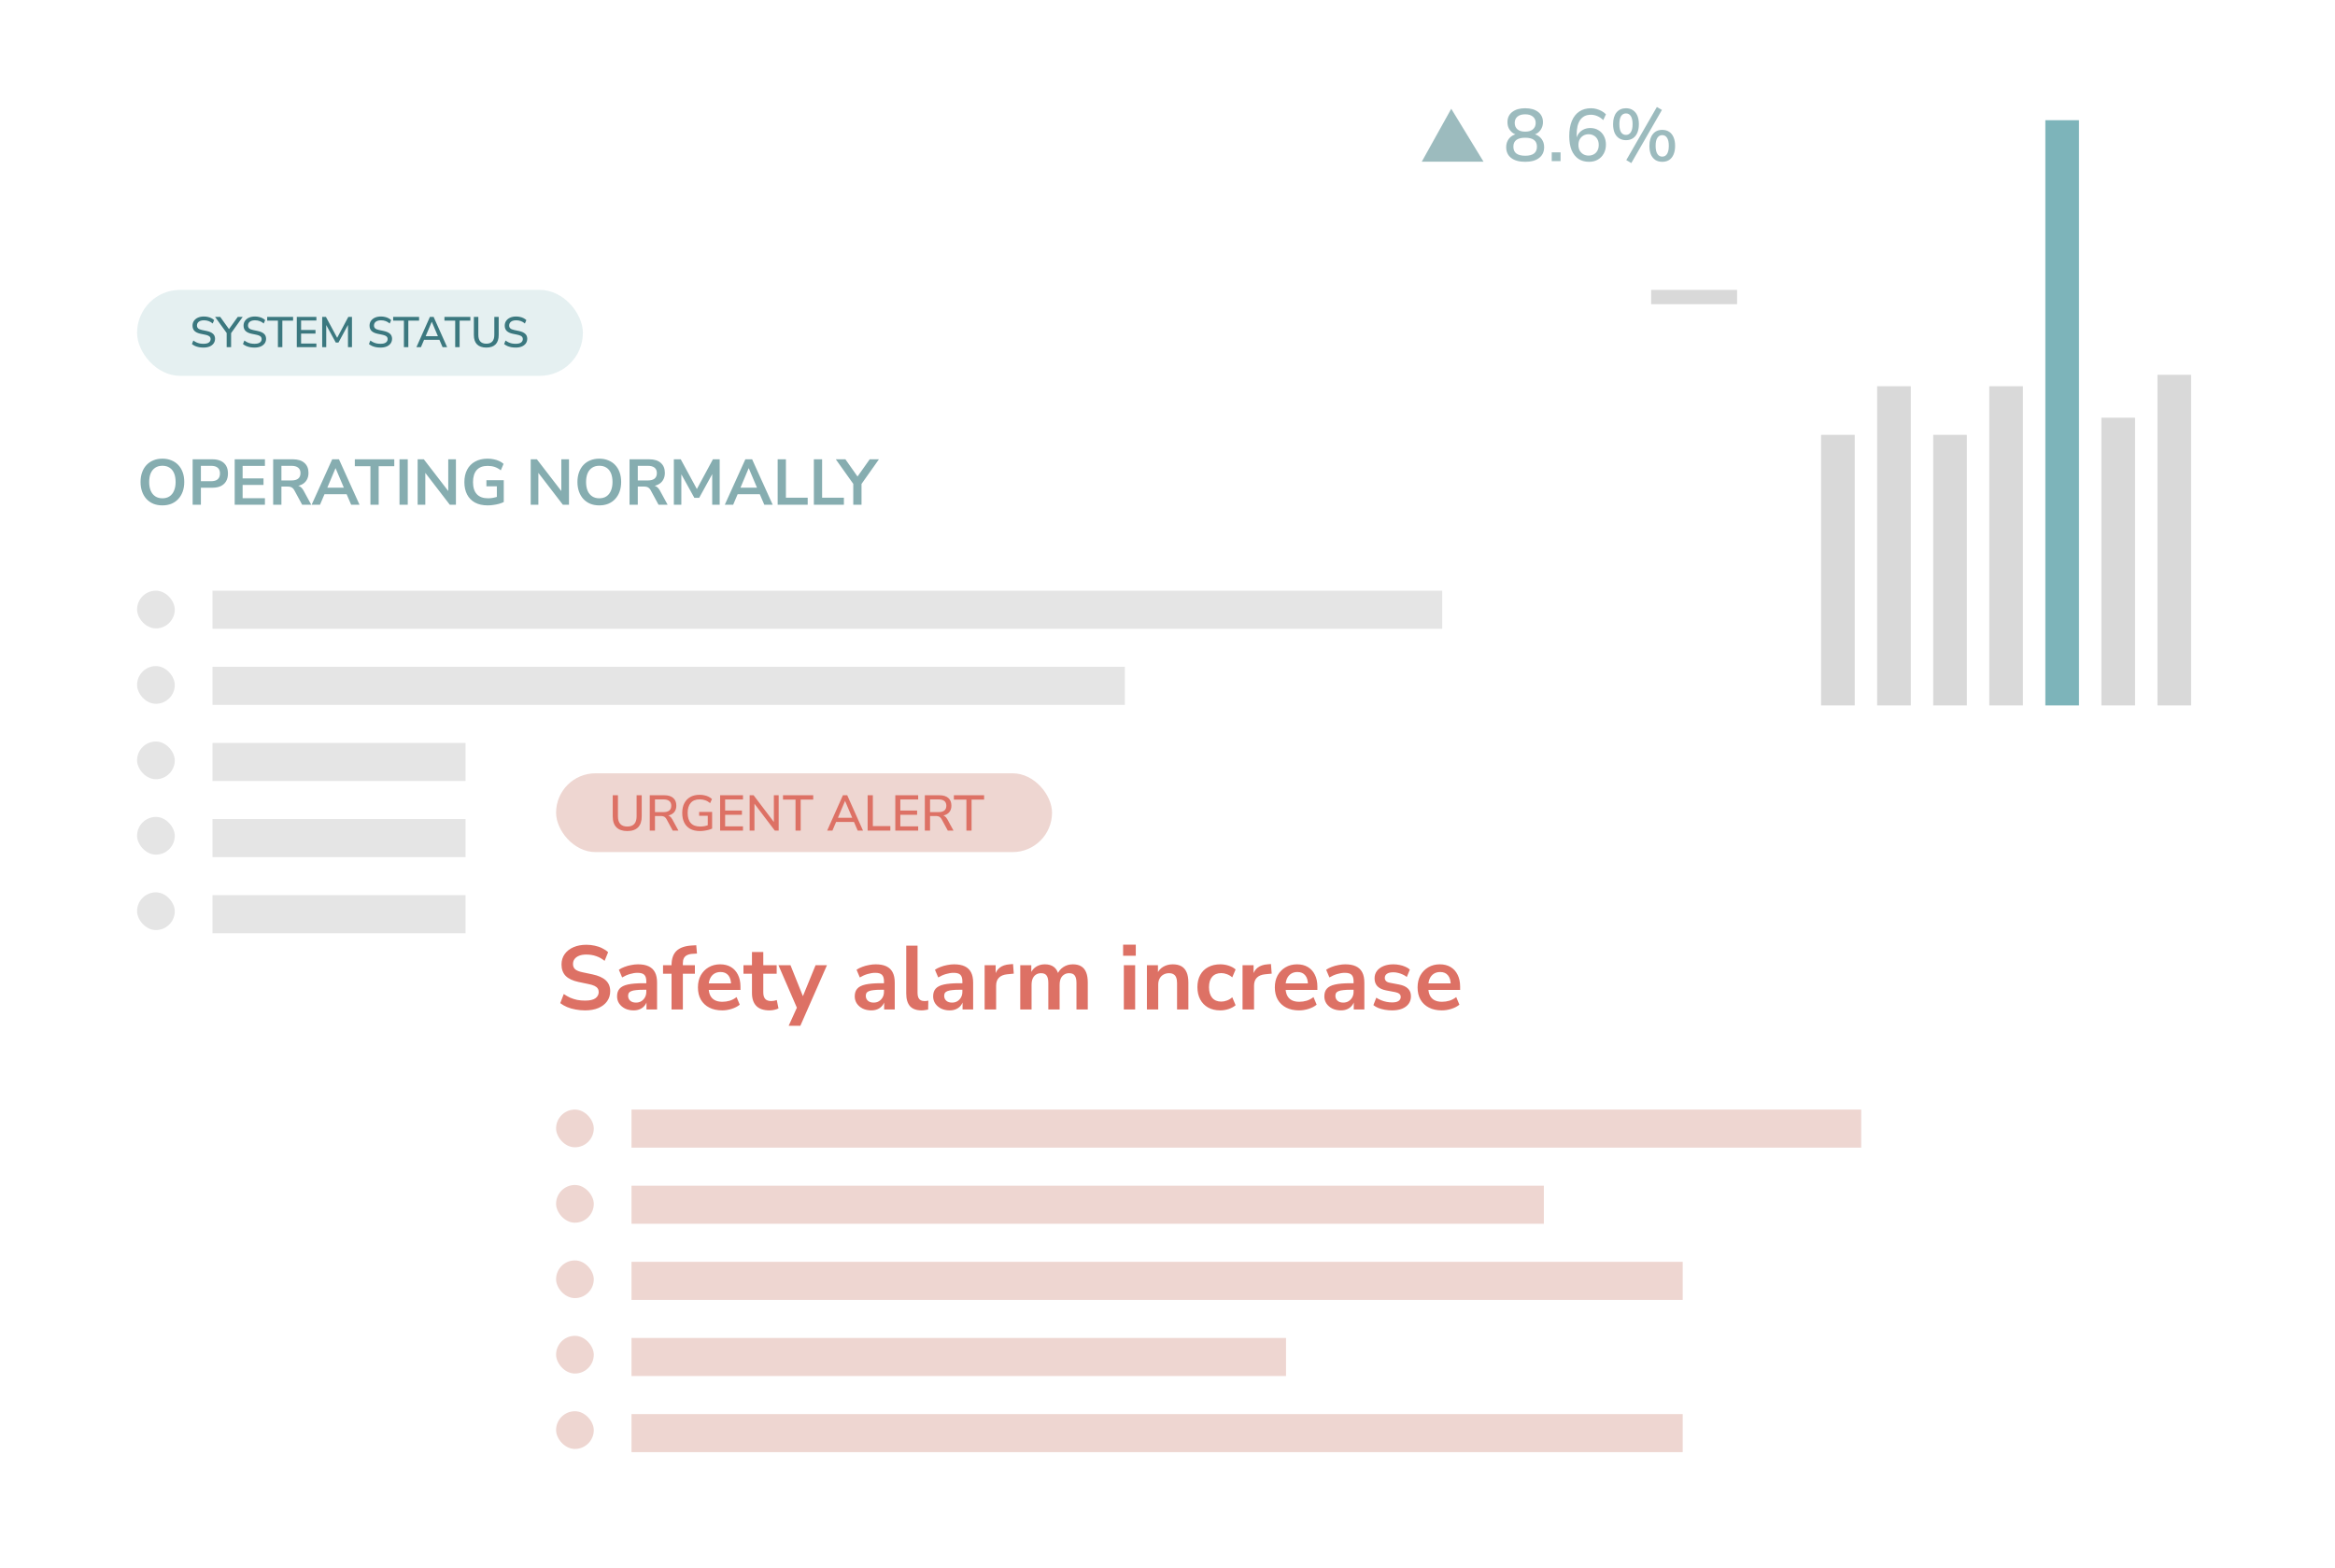 <svg width="652" height="438" viewBox="0 0 652 438" fill="none" xmlns="http://www.w3.org/2000/svg">
<g filter="url(#filter0_d_1908_7727)">
<g filter="url(#filter1_d_1908_7727)">
<rect x="377" y="12" width="263" height="237.252" fill="white"/>
</g>
<rect x="396.57" y="151.795" width="9.393" height="83.877" fill="#D9D9D9"/>
<rect x="412.223" y="95.877" width="9.393" height="139.795" fill="#D9D9D9"/>
<rect x="427.879" y="124.635" width="9.393" height="111.037" fill="#D9D9D9"/>
<rect x="443.531" y="107.859" width="9.393" height="127.812" fill="#D9D9D9"/>
<rect x="459.188" y="158.984" width="9.393" height="76.687" fill="#D9D9D9"/>
<rect x="474.844" y="134.221" width="9.393" height="101.451" fill="#D9D9D9"/>
<rect x="492.844" y="131.026" width="9.393" height="104.646" fill="#D9D9D9"/>
<rect x="508.5" y="121.44" width="9.393" height="114.232" fill="#D9D9D9"/>
<rect x="524.156" y="107.859" width="9.393" height="127.812" fill="#D9D9D9"/>
<rect x="539.809" y="121.44" width="9.393" height="114.232" fill="#D9D9D9"/>
<rect x="555.465" y="107.859" width="9.393" height="127.812" fill="#D9D9D9"/>
<rect x="571.117" y="33.568" width="9.393" height="202.103" fill="#7DB4BA"/>
<rect x="586.773" y="116.646" width="9.393" height="119.025" fill="#D9D9D9"/>
<rect x="602.43" y="104.664" width="9.393" height="131.008" fill="#D9D9D9"/>
</g>
<g filter="url(#filter2_d_1908_7727)">
<rect width="491" height="243" transform="translate(13 62)" fill="white"/>
<rect x="38.273" y="80.955" width="124.485" height="24" rx="12" fill="#7DB4BA" fill-opacity="0.2"/>
<path d="M56.82 97.063C56.38 97.063 55.96 97.027 55.56 96.955C55.168 96.875 54.804 96.763 54.468 96.619C54.14 96.467 53.848 96.287 53.592 96.079L53.988 95.095C54.26 95.295 54.54 95.463 54.828 95.599C55.116 95.735 55.424 95.839 55.752 95.911C56.08 95.975 56.436 96.007 56.82 96.007C57.5 96.007 58 95.887 58.32 95.647C58.648 95.399 58.812 95.079 58.812 94.687C58.812 94.471 58.76 94.287 58.656 94.135C58.56 93.983 58.4 93.855 58.176 93.751C57.952 93.639 57.66 93.547 57.3 93.475L56.016 93.211C55.256 93.051 54.688 92.787 54.312 92.419C53.944 92.051 53.76 91.555 53.76 90.931C53.76 90.419 53.896 89.971 54.168 89.587C54.44 89.203 54.812 88.907 55.284 88.699C55.764 88.491 56.316 88.387 56.94 88.387C57.324 88.387 57.688 88.427 58.032 88.507C58.384 88.579 58.708 88.691 59.004 88.843C59.308 88.995 59.572 89.179 59.796 89.395L59.388 90.343C59.044 90.039 58.672 89.815 58.272 89.671C57.872 89.519 57.424 89.443 56.928 89.443C56.536 89.443 56.192 89.503 55.896 89.623C55.608 89.743 55.384 89.911 55.224 90.127C55.072 90.343 54.996 90.599 54.996 90.895C54.996 91.231 55.104 91.499 55.32 91.699C55.536 91.899 55.896 92.051 56.4 92.155L57.672 92.419C58.472 92.587 59.068 92.847 59.46 93.199C59.852 93.551 60.048 94.019 60.048 94.603C60.048 95.091 59.916 95.523 59.652 95.899C59.388 96.267 59.016 96.555 58.536 96.763C58.056 96.963 57.484 97.063 56.82 97.063ZM63.293 96.955V92.587L63.569 93.379L60.053 88.495H61.493L64.085 92.107H63.797L66.389 88.495H67.769L64.277 93.379L64.529 92.587V96.955H63.293ZM71.07 97.063C70.63 97.063 70.21 97.027 69.81 96.955C69.418 96.875 69.054 96.763 68.718 96.619C68.39 96.467 68.098 96.287 67.842 96.079L68.238 95.095C68.51 95.295 68.79 95.463 69.078 95.599C69.366 95.735 69.674 95.839 70.002 95.911C70.33 95.975 70.686 96.007 71.07 96.007C71.75 96.007 72.25 95.887 72.57 95.647C72.898 95.399 73.062 95.079 73.062 94.687C73.062 94.471 73.01 94.287 72.906 94.135C72.81 93.983 72.65 93.855 72.426 93.751C72.202 93.639 71.91 93.547 71.55 93.475L70.266 93.211C69.506 93.051 68.938 92.787 68.562 92.419C68.194 92.051 68.01 91.555 68.01 90.931C68.01 90.419 68.146 89.971 68.418 89.587C68.69 89.203 69.062 88.907 69.534 88.699C70.014 88.491 70.566 88.387 71.19 88.387C71.574 88.387 71.938 88.427 72.282 88.507C72.634 88.579 72.958 88.691 73.254 88.843C73.558 88.995 73.822 89.179 74.046 89.395L73.638 90.343C73.294 90.039 72.922 89.815 72.522 89.671C72.122 89.519 71.674 89.443 71.178 89.443C70.786 89.443 70.442 89.503 70.146 89.623C69.858 89.743 69.634 89.911 69.474 90.127C69.322 90.343 69.246 90.599 69.246 90.895C69.246 91.231 69.354 91.499 69.57 91.699C69.786 91.899 70.146 92.051 70.65 92.155L71.922 92.419C72.722 92.587 73.318 92.847 73.71 93.199C74.102 93.551 74.298 94.019 74.298 94.603C74.298 95.091 74.166 95.523 73.902 95.899C73.638 96.267 73.266 96.555 72.786 96.763C72.306 96.963 71.734 97.063 71.07 97.063ZM77.603 96.955V89.539H74.603V88.495H81.839V89.539H78.839V96.955H77.603ZM82.875 96.955V88.495H88.347V89.503H84.075V92.155H88.095V93.163H84.075V95.947H88.347V96.955H82.875ZM89.965 96.955V88.495H91.009L94.333 94.687H93.961L97.261 88.495H98.281V96.955H97.165V90.259H97.429L94.513 95.659H93.757L90.805 90.247H91.093V96.955H89.965ZM106.249 97.063C105.809 97.063 105.389 97.027 104.989 96.955C104.597 96.875 104.233 96.763 103.897 96.619C103.569 96.467 103.277 96.287 103.021 96.079L103.417 95.095C103.689 95.295 103.969 95.463 104.257 95.599C104.545 95.735 104.853 95.839 105.181 95.911C105.509 95.975 105.865 96.007 106.249 96.007C106.929 96.007 107.429 95.887 107.749 95.647C108.077 95.399 108.241 95.079 108.241 94.687C108.241 94.471 108.189 94.287 108.085 94.135C107.989 93.983 107.829 93.855 107.605 93.751C107.381 93.639 107.089 93.547 106.729 93.475L105.445 93.211C104.685 93.051 104.117 92.787 103.741 92.419C103.373 92.051 103.189 91.555 103.189 90.931C103.189 90.419 103.325 89.971 103.597 89.587C103.869 89.203 104.241 88.907 104.713 88.699C105.193 88.491 105.745 88.387 106.369 88.387C106.753 88.387 107.117 88.427 107.461 88.507C107.813 88.579 108.137 88.691 108.433 88.843C108.737 88.995 109.001 89.179 109.225 89.395L108.817 90.343C108.473 90.039 108.101 89.815 107.701 89.671C107.301 89.519 106.853 89.443 106.357 89.443C105.965 89.443 105.621 89.503 105.325 89.623C105.037 89.743 104.813 89.911 104.653 90.127C104.501 90.343 104.425 90.599 104.425 90.895C104.425 91.231 104.533 91.499 104.749 91.699C104.965 91.899 105.325 92.051 105.829 92.155L107.101 92.419C107.901 92.587 108.497 92.847 108.889 93.199C109.281 93.551 109.477 94.019 109.477 94.603C109.477 95.091 109.345 95.523 109.081 95.899C108.817 96.267 108.445 96.555 107.965 96.763C107.485 96.963 106.913 97.063 106.249 97.063ZM112.782 96.955V89.539H109.782V88.495H117.018V89.539H114.018V96.955H112.782ZM116.277 96.955L120.045 88.495H121.077L124.857 96.955H123.585L122.553 94.555L123.117 94.891H118.005L118.557 94.555L117.537 96.955H116.277ZM120.549 89.875L118.737 94.171L118.437 93.883H122.673L122.397 94.171L120.573 89.875H120.549ZM127.103 96.955V89.539H124.103V88.495H131.339V89.539H128.339V96.955H127.103ZM135.795 97.063C134.667 97.063 133.803 96.767 133.203 96.175C132.611 95.583 132.315 94.707 132.315 93.547V88.495H133.563V93.523C133.563 94.347 133.751 94.963 134.127 95.371C134.511 95.779 135.067 95.983 135.795 95.983C136.531 95.983 137.087 95.779 137.463 95.371C137.839 94.963 138.027 94.347 138.027 93.523V88.495H139.251V93.547C139.251 94.707 138.959 95.583 138.375 96.175C137.791 96.767 136.931 97.063 135.795 97.063ZM143.995 97.063C143.555 97.063 143.135 97.027 142.735 96.955C142.343 96.875 141.979 96.763 141.643 96.619C141.315 96.467 141.023 96.287 140.767 96.079L141.163 95.095C141.435 95.295 141.715 95.463 142.003 95.599C142.291 95.735 142.599 95.839 142.927 95.911C143.255 95.975 143.611 96.007 143.995 96.007C144.675 96.007 145.175 95.887 145.495 95.647C145.823 95.399 145.987 95.079 145.987 94.687C145.987 94.471 145.935 94.287 145.831 94.135C145.735 93.983 145.575 93.855 145.351 93.751C145.127 93.639 144.835 93.547 144.475 93.475L143.191 93.211C142.431 93.051 141.863 92.787 141.487 92.419C141.119 92.051 140.935 91.555 140.935 90.931C140.935 90.419 141.071 89.971 141.343 89.587C141.615 89.203 141.987 88.907 142.459 88.699C142.939 88.491 143.491 88.387 144.115 88.387C144.499 88.387 144.863 88.427 145.207 88.507C145.559 88.579 145.883 88.691 146.179 88.843C146.483 88.995 146.747 89.179 146.971 89.395L146.563 90.343C146.219 90.039 145.847 89.815 145.447 89.671C145.047 89.519 144.599 89.443 144.103 89.443C143.711 89.443 143.367 89.503 143.071 89.623C142.783 89.743 142.559 89.911 142.399 90.127C142.247 90.343 142.171 90.599 142.171 90.895C142.171 91.231 142.279 91.499 142.495 91.699C142.711 91.899 143.071 92.051 143.575 92.155L144.847 92.419C145.647 92.587 146.243 92.847 146.635 93.199C147.027 93.551 147.223 94.019 147.223 94.603C147.223 95.091 147.091 95.523 146.827 95.899C146.563 96.267 146.191 96.555 145.711 96.763C145.231 96.963 144.659 97.063 143.995 97.063Z" fill="#3B787F"/>
<path d="M45.347 141.135C44.423 141.135 43.583 140.985 42.827 140.685C42.083 140.373 41.441 139.929 40.901 139.353C40.373 138.777 39.965 138.087 39.677 137.283C39.389 136.479 39.245 135.585 39.245 134.601C39.245 133.605 39.389 132.711 39.677 131.919C39.965 131.115 40.373 130.431 40.901 129.867C41.441 129.291 42.083 128.853 42.827 128.553C43.583 128.241 44.423 128.085 45.347 128.085C46.271 128.085 47.105 128.241 47.849 128.553C48.605 128.853 49.247 129.285 49.775 129.849C50.315 130.413 50.729 131.097 51.017 131.901C51.305 132.693 51.449 133.587 51.449 134.583C51.449 135.579 51.305 136.479 51.017 137.283C50.729 138.087 50.315 138.777 49.775 139.353C49.247 139.929 48.605 140.373 47.849 140.685C47.105 140.985 46.271 141.135 45.347 141.135ZM45.347 139.155C46.127 139.155 46.787 138.975 47.327 138.615C47.879 138.255 48.299 137.733 48.587 137.049C48.887 136.365 49.037 135.549 49.037 134.601C49.037 133.641 48.893 132.825 48.605 132.153C48.317 131.469 47.897 130.953 47.345 130.605C46.793 130.245 46.127 130.065 45.347 130.065C44.579 130.065 43.919 130.245 43.367 130.605C42.815 130.953 42.389 131.469 42.089 132.153C41.801 132.825 41.657 133.641 41.657 134.601C41.657 135.549 41.801 136.365 42.089 137.049C42.389 137.733 42.815 138.255 43.367 138.615C43.919 138.975 44.579 139.155 45.347 139.155ZM53.792 140.955V128.265H59.3C60.236 128.265 61.028 128.421 61.676 128.733C62.324 129.045 62.816 129.495 63.152 130.083C63.488 130.671 63.656 131.385 63.656 132.225C63.656 133.053 63.488 133.767 63.152 134.367C62.816 134.955 62.324 135.411 61.676 135.735C61.028 136.047 60.236 136.203 59.3 136.203H56.096V140.955H53.792ZM56.096 134.385H58.94C59.756 134.385 60.374 134.205 60.794 133.845C61.214 133.473 61.424 132.933 61.424 132.225C61.424 131.517 61.214 130.983 60.794 130.623C60.374 130.263 59.756 130.083 58.94 130.083H56.096V134.385ZM65.534 140.955V128.265H73.976V130.101H67.748V133.593H73.58V135.429H67.748V139.119H73.976V140.955H65.534ZM76.275 140.955V128.265H81.783C83.175 128.265 84.249 128.601 85.005 129.273C85.761 129.933 86.139 130.863 86.139 132.063C86.139 132.843 85.965 133.515 85.617 134.079C85.281 134.643 84.789 135.075 84.141 135.375C83.493 135.675 82.707 135.825 81.783 135.825L81.945 135.555H82.539C83.031 135.555 83.457 135.675 83.817 135.915C84.189 136.155 84.513 136.533 84.789 137.049L86.913 140.955H84.375L82.179 136.905C82.035 136.641 81.873 136.437 81.693 136.293C81.513 136.137 81.309 136.029 81.081 135.969C80.853 135.909 80.589 135.879 80.289 135.879H78.579V140.955H76.275ZM78.579 134.169H81.387C82.215 134.169 82.839 134.001 83.259 133.665C83.691 133.317 83.907 132.801 83.907 132.117C83.907 131.445 83.691 130.941 83.259 130.605C82.839 130.257 82.215 130.083 81.387 130.083H78.579V134.169ZM87.018 140.955L92.76 128.265H94.65L100.392 140.955H98.052L96.522 137.391L97.494 138.021H89.898L90.87 137.391L89.358 140.955H87.018ZM93.678 130.767L91.158 136.761L90.69 136.185H96.702L96.252 136.761L93.714 130.767H93.678ZM103.434 140.955V130.191H99.078V128.265H110.094V130.191H105.738V140.955H103.434ZM111.554 140.955V128.265H113.858V140.955H111.554ZM116.616 140.955V128.265H118.344L125.634 137.733H125.166V128.265H127.308V140.955H125.598L118.308 131.469H118.758V140.955H116.616ZM136.183 141.135C134.779 141.135 133.591 140.871 132.619 140.343C131.659 139.815 130.927 139.065 130.423 138.093C129.919 137.121 129.667 135.969 129.667 134.637C129.667 133.293 129.925 132.135 130.441 131.163C130.957 130.179 131.701 129.423 132.673 128.895C133.645 128.355 134.809 128.085 136.165 128.085C136.765 128.085 137.335 128.145 137.875 128.265C138.427 128.373 138.937 128.535 139.405 128.751C139.873 128.967 140.275 129.231 140.611 129.543L139.837 131.343C139.273 130.899 138.697 130.581 138.109 130.389C137.521 130.197 136.873 130.101 136.165 130.101C134.821 130.101 133.801 130.491 133.105 131.271C132.421 132.051 132.079 133.173 132.079 134.637C132.079 136.113 132.433 137.235 133.141 138.003C133.849 138.771 134.899 139.155 136.291 139.155C136.771 139.155 137.257 139.107 137.749 139.011C138.241 138.915 138.721 138.783 139.189 138.615L138.739 139.641V135.807H135.823V134.097H140.665V140.199C140.281 140.391 139.837 140.559 139.333 140.703C138.841 140.835 138.325 140.937 137.785 141.009C137.245 141.093 136.711 141.135 136.183 141.135ZM148.187 140.955V128.265H149.915L157.205 137.733H156.737V128.265H158.879V140.955H157.169L149.879 131.469H150.329V140.955H148.187ZM167.34 141.135C166.416 141.135 165.576 140.985 164.82 140.685C164.076 140.373 163.434 139.929 162.894 139.353C162.366 138.777 161.958 138.087 161.67 137.283C161.382 136.479 161.238 135.585 161.238 134.601C161.238 133.605 161.382 132.711 161.67 131.919C161.958 131.115 162.366 130.431 162.894 129.867C163.434 129.291 164.076 128.853 164.82 128.553C165.576 128.241 166.416 128.085 167.34 128.085C168.264 128.085 169.098 128.241 169.842 128.553C170.598 128.853 171.24 129.285 171.768 129.849C172.308 130.413 172.722 131.097 173.01 131.901C173.298 132.693 173.442 133.587 173.442 134.583C173.442 135.579 173.298 136.479 173.01 137.283C172.722 138.087 172.308 138.777 171.768 139.353C171.24 139.929 170.598 140.373 169.842 140.685C169.098 140.985 168.264 141.135 167.34 141.135ZM167.34 139.155C168.12 139.155 168.78 138.975 169.32 138.615C169.872 138.255 170.292 137.733 170.58 137.049C170.88 136.365 171.03 135.549 171.03 134.601C171.03 133.641 170.886 132.825 170.598 132.153C170.31 131.469 169.89 130.953 169.338 130.605C168.786 130.245 168.12 130.065 167.34 130.065C166.572 130.065 165.912 130.245 165.36 130.605C164.808 130.953 164.382 131.469 164.082 132.153C163.794 132.825 163.65 133.641 163.65 134.601C163.65 135.549 163.794 136.365 164.082 137.049C164.382 137.733 164.808 138.255 165.36 138.615C165.912 138.975 166.572 139.155 167.34 139.155ZM175.784 140.955V128.265H181.292C182.684 128.265 183.758 128.601 184.514 129.273C185.27 129.933 185.648 130.863 185.648 132.063C185.648 132.843 185.474 133.515 185.126 134.079C184.79 134.643 184.298 135.075 183.65 135.375C183.002 135.675 182.216 135.825 181.292 135.825L181.454 135.555H182.048C182.54 135.555 182.966 135.675 183.326 135.915C183.698 136.155 184.022 136.533 184.298 137.049L186.422 140.955H183.884L181.688 136.905C181.544 136.641 181.382 136.437 181.202 136.293C181.022 136.137 180.818 136.029 180.59 135.969C180.362 135.909 180.098 135.879 179.798 135.879H178.088V140.955H175.784ZM178.088 134.169H180.896C181.724 134.169 182.348 134.001 182.768 133.665C183.2 133.317 183.416 132.801 183.416 132.117C183.416 131.445 183.2 130.941 182.768 130.605C182.348 130.257 181.724 130.083 180.896 130.083H178.088V134.169ZM188.16 140.955V128.265H190.086L194.874 137.103H194.298L199.068 128.265H200.958V140.955H198.87V131.685H199.266L195.234 139.029H193.884L189.816 131.667H190.248V140.955H188.16ZM202.383 140.955L208.125 128.265H210.015L215.757 140.955H213.417L211.887 137.391L212.859 138.021H205.263L206.235 137.391L204.723 140.955H202.383ZM209.043 130.767L206.523 136.761L206.055 136.185H212.067L211.617 136.761L209.079 130.767H209.043ZM217.146 140.955V128.265H219.45V138.993H225.534V140.955H217.146ZM227.253 140.955V128.265H229.557V138.993H235.641V140.955H227.253ZM238.258 140.955V134.421L238.744 135.807L233.38 128.265H236.062L239.698 133.431H239.194L242.848 128.265H245.422L240.094 135.807L240.562 134.421V140.955H238.258Z" fill="#86ADB0"/>
<rect x="38.273" y="164.955" width="10.53" height="10.53" rx="5.265" fill="#E5E5E5"/>
<rect x="38.273" y="186.015" width="10.53" height="10.53" rx="5.265" fill="#E5E5E5"/>
<rect x="38.273" y="207.076" width="10.53" height="10.53" rx="5.265" fill="#E5E5E5"/>
<rect x="38.273" y="228.136" width="10.53" height="10.53" rx="5.265" fill="#E5E5E5"/>
<rect x="38.273" y="249.197" width="10.53" height="10.53" rx="5.265" fill="#E5E5E5"/>
<rect x="59.332" y="164.955" width="343.37" height="10.63" fill="#E5E5E5"/>
<rect x="59.332" y="186.213" width="254.759" height="10.63" fill="#E5E5E5"/>
<rect x="59.332" y="207.473" width="293.526" height="10.63" fill="#E5E5E5"/>
<rect x="59.332" y="228.732" width="182.762" height="10.63" fill="#E5E5E5"/>
<rect x="59.332" y="249.991" width="293.526" height="10.63" fill="#E5E5E5"/>
<rect x="461.047" y="80.955" width="24" height="4" fill="#D9D9D9"/>
<rect x="419.039" y="261" width="32" height="32" rx="1" fill="#E5E5E5"/>
<path d="M436.451 277L440.751 272.71C440.939 272.522 441.045 272.266 441.045 272C441.045 271.734 440.939 271.478 440.751 271.29C440.563 271.102 440.307 270.996 440.041 270.996C439.775 270.996 439.519 271.102 439.331 271.29L435.041 275.59L430.751 271.29C430.563 271.102 430.307 270.996 430.041 270.996C429.775 270.996 429.519 271.102 429.331 271.29C429.143 271.478 429.037 271.734 429.037 272C429.037 272.266 429.143 272.522 429.331 272.71L433.631 277L429.331 281.29C429.237 281.383 429.163 281.494 429.112 281.616C429.061 281.737 429.035 281.868 429.035 282C429.035 282.132 429.061 282.263 429.112 282.385C429.163 282.507 429.237 282.617 429.331 282.71C429.424 282.804 429.535 282.878 429.656 282.929C429.778 282.98 429.909 283.006 430.041 283.006C430.173 283.006 430.304 282.98 430.426 282.929C430.547 282.878 430.658 282.804 430.751 282.71L435.041 278.41L439.331 282.71C439.424 282.804 439.535 282.878 439.656 282.929C439.778 282.98 439.909 283.006 440.041 283.006C440.173 283.006 440.304 282.98 440.426 282.929C440.547 282.878 440.658 282.804 440.751 282.71C440.845 282.617 440.919 282.507 440.97 282.385C441.021 282.263 441.047 282.132 441.047 282C441.047 281.868 441.021 281.737 440.97 281.616C440.919 281.494 440.845 281.383 440.751 281.29L436.451 277Z" fill="#DD7165"/>
<rect x="459.039" y="261" width="32" height="32" rx="1" fill="#E5E5E5"/>
<path d="M482.669 268.65C482.553 268.556 482.417 268.489 482.272 268.454C482.126 268.42 481.975 268.418 481.829 268.45C480.761 268.674 479.657 268.677 478.588 268.458C477.518 268.24 476.504 267.805 475.609 267.18C475.442 267.064 475.243 267.001 475.039 267.001C474.835 267.001 474.636 267.064 474.469 267.18C473.574 267.805 472.56 268.24 471.49 268.458C470.421 268.677 469.318 268.674 468.249 268.45C468.103 268.418 467.952 268.42 467.806 268.454C467.661 268.489 467.525 268.556 467.409 268.65C467.293 268.744 467.2 268.863 467.136 268.998C467.072 269.133 467.039 269.28 467.039 269.43V276.88C467.038 278.314 467.38 279.727 468.036 281.002C468.691 282.277 469.642 283.377 470.809 284.21L474.459 286.81C474.628 286.93 474.831 286.995 475.039 286.995C475.247 286.995 475.45 286.93 475.619 286.81L479.269 284.21C480.436 283.377 481.387 282.277 482.043 281.002C482.698 279.727 483.04 278.314 483.039 276.88V269.43C483.04 269.28 483.007 269.133 482.943 268.998C482.879 268.863 482.785 268.744 482.669 268.65ZM481.039 276.88C481.04 277.995 480.774 279.093 480.265 280.085C479.755 281.076 479.016 281.932 478.109 282.58L475.039 284.77L471.969 282.58C471.062 281.932 470.323 281.076 469.813 280.085C469.304 279.093 469.038 277.995 469.039 276.88V270.58C471.135 270.759 473.235 270.273 475.039 269.19C476.843 270.273 478.943 270.759 481.039 270.58V276.88ZM476.579 274.59L473.889 277.29L472.999 276.39C472.811 276.202 472.555 276.096 472.289 276.096C472.023 276.096 471.767 276.202 471.579 276.39C471.391 276.578 471.285 276.834 471.285 277.1C471.285 277.366 471.391 277.622 471.579 277.81L473.179 279.41C473.272 279.504 473.383 279.578 473.504 279.629C473.626 279.679 473.757 279.706 473.889 279.706C474.021 279.706 474.152 279.679 474.274 279.629C474.396 279.578 474.506 279.504 474.599 279.41L478.039 276C478.227 275.812 478.333 275.556 478.333 275.29C478.333 275.024 478.227 274.768 478.039 274.58C477.851 274.392 477.595 274.286 477.329 274.286C477.063 274.286 476.807 274.392 476.619 274.58L476.579 274.59Z" fill="#3B787F"/>
</g>
<path d="M425.871 45.186C424.202 45.186 422.899 44.828 421.961 44.11C421.037 43.393 420.574 42.393 420.574 41.11C420.574 40.42 420.712 39.813 420.988 39.289C421.264 38.751 421.65 38.317 422.147 37.986C422.644 37.655 423.216 37.448 423.864 37.365V37.737C423.271 37.613 422.754 37.386 422.313 37.055C421.871 36.71 421.526 36.289 421.278 35.792C421.043 35.282 420.926 34.724 420.926 34.117C420.926 32.903 421.375 31.951 422.271 31.261C423.168 30.572 424.368 30.227 425.871 30.227C427.389 30.227 428.596 30.572 429.492 31.261C430.389 31.951 430.837 32.903 430.837 34.117C430.837 34.724 430.713 35.282 430.465 35.792C430.23 36.289 429.892 36.71 429.451 37.055C429.009 37.386 428.492 37.606 427.899 37.717V37.365C428.561 37.448 429.134 37.662 429.616 38.007C430.099 38.337 430.479 38.765 430.754 39.289C431.03 39.813 431.168 40.42 431.168 41.11C431.168 42.393 430.699 43.393 429.761 44.11C428.837 44.828 427.54 45.186 425.871 45.186ZM425.871 43.49C426.961 43.49 427.782 43.283 428.334 42.869C428.885 42.441 429.161 41.807 429.161 40.965C429.161 40.124 428.885 39.496 428.334 39.082C427.782 38.669 426.961 38.462 425.871 38.462C424.795 38.462 423.975 38.669 423.409 39.082C422.857 39.496 422.581 40.124 422.581 40.965C422.581 41.807 422.857 42.441 423.409 42.869C423.975 43.283 424.795 43.49 425.871 43.49ZM425.871 36.765C426.796 36.765 427.513 36.551 428.023 36.124C428.547 35.682 428.809 35.082 428.809 34.324C428.809 33.579 428.547 32.992 428.023 32.565C427.513 32.137 426.796 31.923 425.871 31.923C424.947 31.923 424.23 32.137 423.719 32.565C423.209 32.992 422.954 33.579 422.954 34.324C422.954 35.082 423.209 35.682 423.719 36.124C424.23 36.551 424.947 36.765 425.871 36.765ZM433.291 45V42.538H435.754V45H433.291ZM443.705 45.186C442.533 45.186 441.533 44.903 440.705 44.338C439.891 43.772 439.264 42.959 438.822 41.896C438.394 40.82 438.181 39.531 438.181 38.027C438.181 36.344 438.422 34.93 438.905 33.785C439.388 32.627 440.084 31.744 440.995 31.137C441.905 30.53 442.995 30.227 444.264 30.227C444.76 30.227 445.264 30.296 445.774 30.434C446.285 30.572 446.767 30.765 447.223 31.013C447.692 31.261 448.092 31.565 448.423 31.923L447.678 33.537C447.167 33.041 446.616 32.668 446.023 32.42C445.443 32.172 444.843 32.047 444.222 32.047C443.574 32.047 443.002 32.165 442.505 32.399C442.022 32.634 441.608 32.986 441.264 33.454C440.933 33.923 440.677 34.503 440.498 35.193C440.333 35.882 440.25 36.689 440.25 37.613V39.372H440.022C440.119 38.627 440.346 37.986 440.705 37.448C441.077 36.896 441.553 36.475 442.133 36.186C442.712 35.896 443.353 35.751 444.057 35.751C444.912 35.751 445.664 35.951 446.312 36.351C446.974 36.737 447.492 37.282 447.864 37.986C448.236 38.689 448.423 39.489 448.423 40.386C448.423 41.31 448.223 42.138 447.823 42.869C447.423 43.6 446.864 44.172 446.147 44.586C445.443 44.986 444.629 45.186 443.705 45.186ZM443.581 43.448C444.147 43.448 444.643 43.324 445.071 43.076C445.498 42.827 445.829 42.483 446.064 42.041C446.298 41.586 446.416 41.062 446.416 40.469C446.416 39.876 446.298 39.358 446.064 38.917C445.829 38.475 445.498 38.131 445.071 37.882C444.643 37.62 444.147 37.489 443.581 37.489C443.015 37.489 442.519 37.62 442.091 37.882C441.677 38.131 441.346 38.475 441.098 38.917C440.864 39.358 440.746 39.876 440.746 40.469C440.746 41.062 440.864 41.586 441.098 42.041C441.346 42.483 441.684 42.827 442.112 43.076C442.54 43.324 443.029 43.448 443.581 43.448ZM455.512 45.538L454.105 44.71L462.65 29.875L464.057 30.703L455.512 45.538ZM454.022 39.145C453.277 39.145 452.629 38.965 452.077 38.606C451.539 38.248 451.125 37.737 450.835 37.075C450.56 36.4 450.422 35.599 450.422 34.675C450.422 33.282 450.739 32.192 451.373 31.406C452.022 30.62 452.905 30.227 454.022 30.227C454.767 30.227 455.408 30.406 455.946 30.765C456.484 31.11 456.898 31.613 457.188 32.275C457.477 32.937 457.622 33.737 457.622 34.675C457.622 35.599 457.477 36.4 457.188 37.075C456.912 37.737 456.505 38.248 455.967 38.606C455.429 38.965 454.781 39.145 454.022 39.145ZM454.022 37.675C454.601 37.675 455.05 37.427 455.367 36.931C455.698 36.434 455.863 35.682 455.863 34.675C455.863 33.668 455.698 32.916 455.367 32.42C455.05 31.923 454.601 31.675 454.022 31.675C453.443 31.675 452.987 31.923 452.656 32.42C452.339 32.903 452.18 33.654 452.18 34.675C452.18 35.696 452.339 36.455 452.656 36.951C452.987 37.434 453.443 37.675 454.022 37.675ZM464.14 45.186C463.395 45.186 462.753 45.014 462.215 44.669C461.678 44.31 461.264 43.8 460.974 43.138C460.698 42.462 460.56 41.655 460.56 40.717C460.56 39.338 460.877 38.255 461.512 37.468C462.147 36.668 463.022 36.268 464.14 36.268C464.898 36.268 465.547 36.448 466.085 36.806C466.623 37.165 467.03 37.675 467.305 38.337C467.595 39 467.74 39.793 467.74 40.717C467.74 41.655 467.595 42.462 467.305 43.138C467.03 43.8 466.623 44.31 466.085 44.669C465.547 45.014 464.898 45.186 464.14 45.186ZM464.14 43.738C464.719 43.738 465.167 43.49 465.485 42.993C465.816 42.483 465.981 41.724 465.981 40.717C465.981 39.724 465.816 38.979 465.485 38.482C465.167 37.986 464.719 37.737 464.14 37.737C463.574 37.737 463.126 37.986 462.795 38.482C462.464 38.965 462.298 39.71 462.298 40.717C462.298 41.738 462.464 42.496 462.795 42.993C463.126 43.49 463.574 43.738 464.14 43.738Z" fill="#3B787F" fill-opacity="0.5"/>
<path d="M405.231 30.375L397 45.154H414.242L405.231 30.375Z" fill="#3B787F" fill-opacity="0.5"/>
<g filter="url(#filter3_d_1908_7727)">
<rect width="494.924" height="227.484" transform="translate(130 197)" fill="white"/>
<rect x="155.273" y="215.955" width="138.485" height="22" rx="11" fill="#EED6D1"/>
<path d="M175.154 232.081C173.838 232.081 172.83 231.735 172.13 231.045C171.439 230.354 171.094 229.332 171.094 227.979V222.085H172.55V227.951C172.55 228.912 172.769 229.631 173.208 230.107C173.656 230.583 174.304 230.821 175.154 230.821C176.012 230.821 176.661 230.583 177.1 230.107C177.538 229.631 177.758 228.912 177.758 227.951V222.085H179.186V227.979C179.186 229.332 178.845 230.354 178.164 231.045C177.482 231.735 176.479 232.081 175.154 232.081ZM181.431 231.955V222.085H185.519C186.583 222.085 187.405 222.337 187.983 222.841C188.562 223.345 188.851 224.059 188.851 224.983C188.851 225.58 188.721 226.093 188.459 226.523C188.198 226.952 187.815 227.279 187.311 227.503C186.817 227.727 186.219 227.839 185.519 227.839L185.645 227.643H186.009C186.383 227.643 186.705 227.736 186.975 227.923C187.255 228.109 187.507 228.408 187.731 228.819L189.439 231.955H187.843L186.135 228.805C186.005 228.562 185.86 228.375 185.701 228.245C185.552 228.105 185.375 228.011 185.169 227.965C184.973 227.909 184.74 227.881 184.469 227.881H182.887V231.955H181.431ZM182.887 226.789H185.281C185.991 226.789 186.527 226.639 186.891 226.341C187.255 226.042 187.437 225.599 187.437 225.011C187.437 224.432 187.255 223.993 186.891 223.695C186.527 223.396 185.991 223.247 185.281 223.247H182.887V226.789ZM195.457 232.081C194.384 232.081 193.479 231.88 192.741 231.479C192.004 231.068 191.444 230.485 191.061 229.729C190.688 228.973 190.501 228.072 190.501 227.027C190.501 225.981 190.693 225.081 191.075 224.325C191.467 223.569 192.023 222.985 192.741 222.575C193.469 222.164 194.342 221.959 195.359 221.959C195.826 221.959 196.269 222.005 196.689 222.099C197.109 222.183 197.497 222.313 197.851 222.491C198.215 222.668 198.533 222.887 198.803 223.149L198.285 224.283C197.847 223.909 197.389 223.643 196.913 223.485C196.447 223.317 195.929 223.233 195.359 223.233C194.267 223.233 193.437 223.564 192.867 224.227C192.298 224.88 192.013 225.813 192.013 227.027C192.013 228.268 192.307 229.211 192.895 229.855C193.483 230.499 194.356 230.821 195.513 230.821C195.933 230.821 196.344 230.783 196.745 230.709C197.156 230.625 197.548 230.508 197.921 230.359L197.627 231.087V227.825H195.219V226.733H198.845V231.381C198.575 231.521 198.248 231.642 197.865 231.745C197.492 231.847 197.095 231.927 196.675 231.983C196.265 232.048 195.859 232.081 195.457 232.081ZM201.078 231.955V222.085H207.462V223.261H202.478V226.355H207.168V227.531H202.478V230.779H207.462V231.955H201.078ZM209.322 231.955V222.085H210.428L216.434 230.009H216.084V222.085H217.428V231.955H216.35L210.344 224.031H210.666V231.955H209.322ZM222.134 231.955V223.303H218.634V222.085H227.076V223.303H223.576V231.955H222.134ZM230.968 231.955L235.364 222.085H236.568L240.978 231.955H239.494L238.29 229.155L238.948 229.547H232.984L233.628 229.155L232.438 231.955H230.968ZM235.952 223.695L233.838 228.707L233.488 228.371H238.43L238.108 228.707L235.98 223.695H235.952ZM242.271 231.955V222.085H243.727V230.709H248.613V231.955H242.271ZM249.996 231.955V222.085H256.38V223.261H251.396V226.355H256.086V227.531H251.396V230.779H256.38V231.955H249.996ZM258.24 231.955V222.085H262.328C263.392 222.085 264.213 222.337 264.792 222.841C265.37 223.345 265.66 224.059 265.66 224.983C265.66 225.58 265.529 226.093 265.268 226.523C265.006 226.952 264.624 227.279 264.12 227.503C263.625 227.727 263.028 227.839 262.328 227.839L262.454 227.643H262.818C263.191 227.643 263.513 227.736 263.784 227.923C264.064 228.109 264.316 228.408 264.54 228.819L266.248 231.955H264.652L262.944 228.805C262.813 228.562 262.668 228.375 262.51 228.245C262.36 228.105 262.183 228.011 261.978 227.965C261.782 227.909 261.548 227.881 261.278 227.881H259.696V231.955H258.24ZM259.696 226.789H262.09C262.799 226.789 263.336 226.639 263.7 226.341C264.064 226.042 264.246 225.599 264.246 225.011C264.246 224.432 264.064 223.993 263.7 223.695C263.336 223.396 262.799 223.247 262.09 223.247H259.696V226.789ZM269.849 231.955V223.303H266.349V222.085H274.791V223.303H271.291V231.955H269.849Z" fill="#DD7165"/>
<path d="M163.361 282.162C162.434 282.162 161.541 282.078 160.682 281.909C159.839 281.758 159.056 281.53 158.331 281.227C157.624 280.924 156.992 280.561 156.436 280.14L157.422 277.588C157.978 277.975 158.559 278.312 159.165 278.598C159.789 278.868 160.446 279.079 161.137 279.23C161.844 279.365 162.586 279.432 163.361 279.432C164.692 279.432 165.661 279.213 166.267 278.775C166.874 278.32 167.177 277.739 167.177 277.032C167.177 276.644 167.084 276.315 166.899 276.046C166.714 275.759 166.41 275.515 165.989 275.313C165.568 275.111 165.012 274.942 164.321 274.808L161.541 274.226C159.94 273.889 158.744 273.325 157.952 272.533C157.177 271.724 156.79 270.663 156.79 269.349C156.79 268.237 157.085 267.268 157.674 266.442C158.264 265.617 159.081 264.976 160.126 264.522C161.17 264.067 162.375 263.839 163.74 263.839C164.549 263.839 165.324 263.923 166.065 264.092C166.823 264.244 167.514 264.479 168.137 264.8C168.777 265.103 169.333 265.473 169.805 265.912L168.82 268.338C168.112 267.748 167.337 267.31 166.495 267.024C165.652 266.72 164.725 266.569 163.715 266.569C162.939 266.569 162.274 266.678 161.718 266.897C161.162 267.116 160.732 267.428 160.429 267.832C160.143 268.22 159.999 268.683 159.999 269.222C159.999 269.829 160.202 270.317 160.606 270.688C161.01 271.042 161.701 271.32 162.678 271.522L165.433 272.103C167.101 272.457 168.339 273.013 169.148 273.771C169.974 274.53 170.387 275.54 170.387 276.804C170.387 277.866 170.1 278.801 169.527 279.609C168.954 280.418 168.137 281.05 167.076 281.505C166.031 281.943 164.793 282.162 163.361 282.162ZM176.929 282.162C176.036 282.162 175.235 281.993 174.528 281.656C173.837 281.303 173.289 280.831 172.885 280.241C172.497 279.651 172.304 278.986 172.304 278.245C172.304 277.335 172.54 276.619 173.011 276.096C173.483 275.557 174.25 275.17 175.311 274.934C176.373 274.698 177.796 274.58 179.582 274.58H180.846V276.4H179.608C178.816 276.4 178.15 276.433 177.611 276.501C177.072 276.551 176.634 276.644 176.297 276.779C175.977 276.897 175.741 277.065 175.589 277.284C175.454 277.503 175.387 277.773 175.387 278.093C175.387 278.649 175.581 279.104 175.968 279.458C176.356 279.812 176.895 279.988 177.586 279.988C178.142 279.988 178.63 279.862 179.052 279.609C179.49 279.34 179.835 278.978 180.088 278.523C180.34 278.068 180.467 277.545 180.467 276.956V274.049C180.467 273.207 180.281 272.6 179.911 272.23C179.54 271.859 178.917 271.674 178.041 271.674C177.35 271.674 176.642 271.783 175.918 272.002C175.193 272.204 174.46 272.525 173.719 272.963L172.809 270.814C173.247 270.511 173.761 270.25 174.351 270.031C174.957 269.795 175.589 269.618 176.246 269.5C176.92 269.365 177.552 269.298 178.142 269.298C179.355 269.298 180.349 269.483 181.124 269.854C181.916 270.225 182.505 270.789 182.893 271.547C183.28 272.289 183.474 273.249 183.474 274.428V281.909H180.517V279.281H180.72C180.602 279.871 180.366 280.384 180.012 280.822C179.675 281.244 179.245 281.572 178.723 281.808C178.201 282.044 177.603 282.162 176.929 282.162ZM187.515 281.909V271.926H185.139V269.551H188.425L187.515 270.385V269.526C187.515 267.773 187.97 266.451 188.879 265.558C189.806 264.665 191.238 264.159 193.176 264.041L194.414 263.966L194.616 266.291L193.454 266.366C192.78 266.4 192.241 266.527 191.836 266.746C191.432 266.948 191.137 267.234 190.952 267.605C190.766 267.975 190.674 268.447 190.674 269.02V269.955L190.269 269.551H194.035V271.926H190.674V281.909H187.515ZM201.656 282.162C200.258 282.162 199.053 281.901 198.042 281.378C197.031 280.856 196.248 280.115 195.692 279.154C195.153 278.194 194.883 277.057 194.883 275.743C194.883 274.462 195.144 273.342 195.667 272.381C196.206 271.421 196.939 270.671 197.865 270.132C198.809 269.576 199.879 269.298 201.075 269.298C202.255 269.298 203.265 269.551 204.108 270.056C204.95 270.562 205.599 271.278 206.054 272.204C206.526 273.131 206.761 274.235 206.761 275.515V276.45H197.436V274.631H204.537L204.133 275.01C204.133 273.864 203.88 272.988 203.375 272.381C202.869 271.758 202.145 271.446 201.201 271.446C200.494 271.446 199.887 271.615 199.382 271.952C198.893 272.272 198.514 272.735 198.245 273.342C197.992 273.931 197.865 274.639 197.865 275.465V275.642C197.865 276.568 198.009 277.335 198.295 277.941C198.582 278.548 199.011 279.003 199.584 279.306C200.157 279.609 200.865 279.761 201.707 279.761C202.398 279.761 203.089 279.66 203.779 279.458C204.47 279.239 205.102 278.902 205.675 278.447L206.559 280.57C205.97 281.058 205.228 281.446 204.335 281.732C203.442 282.019 202.549 282.162 201.656 282.162ZM214.875 282.162C213.224 282.162 211.994 281.749 211.185 280.924C210.376 280.098 209.972 278.893 209.972 277.31V271.926H207.596V269.551H209.972V265.861H213.131V269.551H216.872V271.926H213.131V277.133C213.131 277.941 213.308 278.548 213.662 278.952C214.016 279.357 214.589 279.559 215.38 279.559C215.616 279.559 215.861 279.534 216.113 279.483C216.366 279.416 216.627 279.348 216.897 279.281L217.377 281.606C217.074 281.774 216.686 281.909 216.214 282.01C215.76 282.111 215.313 282.162 214.875 282.162ZM220.223 286.458L222.801 280.772V282.086L217.367 269.551H220.728L224.57 279.129H223.811L227.729 269.551H230.913L223.483 286.458H220.223ZM243.294 282.162C242.401 282.162 241.601 281.993 240.893 281.656C240.202 281.303 239.655 280.831 239.251 280.241C238.863 279.651 238.669 278.986 238.669 278.245C238.669 277.335 238.905 276.619 239.377 276.096C239.849 275.557 240.615 275.17 241.677 274.934C242.738 274.698 244.162 274.58 245.948 274.58H247.211V276.4H245.973C245.181 276.4 244.516 276.433 243.977 276.501C243.437 276.551 242.999 276.644 242.662 276.779C242.342 276.897 242.106 277.065 241.955 277.284C241.82 277.503 241.753 277.773 241.753 278.093C241.753 278.649 241.946 279.104 242.334 279.458C242.721 279.812 243.26 279.988 243.951 279.988C244.507 279.988 244.996 279.862 245.417 279.609C245.855 279.34 246.201 278.978 246.453 278.523C246.706 278.068 246.832 277.545 246.832 276.956V274.049C246.832 273.207 246.647 272.6 246.276 272.23C245.906 271.859 245.282 271.674 244.406 271.674C243.715 271.674 243.008 271.783 242.283 272.002C241.559 272.204 240.826 272.525 240.085 272.963L239.175 270.814C239.613 270.511 240.127 270.25 240.716 270.031C241.323 269.795 241.955 269.618 242.612 269.5C243.286 269.365 243.918 269.298 244.507 269.298C245.72 269.298 246.714 269.483 247.489 269.854C248.281 270.225 248.871 270.789 249.259 271.547C249.646 272.289 249.84 273.249 249.84 274.428V281.909H246.883V279.281H247.085C246.967 279.871 246.731 280.384 246.377 280.822C246.04 281.244 245.611 281.572 245.089 281.808C244.566 282.044 243.968 282.162 243.294 282.162ZM257.343 282.162C255.877 282.162 254.79 281.766 254.082 280.974C253.392 280.165 253.046 278.986 253.046 277.436V264.092H256.205V277.284C256.205 277.773 256.273 278.194 256.408 278.548C256.559 278.885 256.778 279.138 257.065 279.306C257.351 279.475 257.705 279.559 258.126 279.559C258.311 279.559 258.497 279.55 258.682 279.534C258.867 279.517 259.044 279.483 259.213 279.432L259.162 281.934C258.859 282.002 258.556 282.052 258.252 282.086C257.966 282.137 257.663 282.162 257.343 282.162ZM265.186 282.162C264.293 282.162 263.492 281.993 262.785 281.656C262.094 281.303 261.546 280.831 261.142 280.241C260.755 279.651 260.561 278.986 260.561 278.245C260.561 277.335 260.797 276.619 261.268 276.096C261.74 275.557 262.507 275.17 263.568 274.934C264.63 274.698 266.053 274.58 267.839 274.58H269.103V276.4H267.865C267.073 276.4 266.407 276.433 265.868 276.501C265.329 276.551 264.891 276.644 264.554 276.779C264.234 276.897 263.998 277.065 263.846 277.284C263.711 277.503 263.644 277.773 263.644 278.093C263.644 278.649 263.838 279.104 264.225 279.458C264.613 279.812 265.152 279.988 265.843 279.988C266.399 279.988 266.887 279.862 267.309 279.609C267.747 279.34 268.092 278.978 268.345 278.523C268.598 278.068 268.724 277.545 268.724 276.956V274.049C268.724 273.207 268.539 272.6 268.168 272.23C267.797 271.859 267.174 271.674 266.298 271.674C265.607 271.674 264.899 271.783 264.175 272.002C263.45 272.204 262.717 272.525 261.976 272.963L261.066 270.814C261.504 270.511 262.018 270.25 262.608 270.031C263.214 269.795 263.846 269.618 264.503 269.5C265.177 269.365 265.809 269.298 266.399 269.298C267.612 269.298 268.606 269.483 269.381 269.854C270.173 270.225 270.763 270.789 271.15 271.547C271.538 272.289 271.731 273.249 271.731 274.428V281.909H268.774V279.281H268.977C268.859 279.871 268.623 280.384 268.269 280.822C267.932 281.244 267.502 281.572 266.98 281.808C266.458 282.044 265.86 282.162 265.186 282.162ZM274.938 281.909V269.551H278.021V272.533H277.768C278.004 271.522 278.468 270.755 279.158 270.233C279.849 269.694 280.767 269.382 281.913 269.298L282.873 269.222L283.076 271.901L281.256 272.078C280.228 272.179 279.453 272.499 278.931 273.038C278.409 273.561 278.147 274.302 278.147 275.262V281.909H274.938ZM284.885 281.909V269.551H287.968V272.028H287.69C287.91 271.455 288.213 270.966 288.6 270.562C288.988 270.157 289.451 269.846 289.99 269.627C290.529 269.408 291.128 269.298 291.785 269.298C292.779 269.298 293.596 269.534 294.236 270.006C294.876 270.477 295.323 271.202 295.576 272.179H295.222C295.559 271.286 296.115 270.587 296.89 270.082C297.665 269.559 298.558 269.298 299.569 269.298C300.512 269.298 301.287 269.483 301.894 269.854C302.517 270.225 302.98 270.789 303.284 271.547C303.587 272.289 303.739 273.232 303.739 274.378V281.909H300.58V274.504C300.58 273.561 300.42 272.87 300.099 272.432C299.796 271.994 299.274 271.775 298.532 271.775C297.993 271.775 297.522 271.91 297.117 272.179C296.713 272.432 296.401 272.803 296.182 273.291C295.98 273.78 295.879 274.369 295.879 275.06V281.909H292.72V274.504C292.72 273.561 292.56 272.87 292.24 272.432C291.936 271.994 291.422 271.775 290.698 271.775C290.142 271.775 289.662 271.91 289.257 272.179C288.87 272.432 288.567 272.803 288.348 273.291C288.145 273.78 288.044 274.369 288.044 275.06V281.909H284.885ZM313.607 266.897V263.814H317.145V266.897H313.607ZM313.809 281.909V269.551H316.969V281.909H313.809ZM320.251 281.909V269.551H323.334V272.028H323.056C323.427 271.135 324 270.461 324.775 270.006C325.567 269.534 326.46 269.298 327.454 269.298C328.448 269.298 329.265 269.483 329.905 269.854C330.545 270.225 331.026 270.789 331.346 271.547C331.666 272.289 331.826 273.232 331.826 274.378V281.909H328.667V274.53C328.667 273.889 328.583 273.367 328.414 272.963C328.262 272.558 328.018 272.263 327.681 272.078C327.361 271.876 326.948 271.775 326.443 271.775C325.836 271.775 325.306 271.91 324.851 272.179C324.396 272.432 324.042 272.803 323.789 273.291C323.536 273.763 323.41 274.319 323.41 274.959V281.909H320.251ZM340.746 282.162C339.449 282.162 338.32 281.901 337.36 281.378C336.399 280.839 335.658 280.081 335.136 279.104C334.613 278.127 334.352 276.981 334.352 275.667C334.352 274.353 334.613 273.224 335.136 272.28C335.658 271.32 336.399 270.587 337.36 270.082C338.32 269.559 339.449 269.298 340.746 269.298C341.538 269.298 342.322 269.424 343.097 269.677C343.872 269.93 344.512 270.284 345.017 270.739L344.082 272.937C343.644 272.55 343.147 272.255 342.591 272.053C342.052 271.851 341.53 271.75 341.024 271.75C339.929 271.75 339.078 272.095 338.472 272.786C337.882 273.46 337.587 274.428 337.587 275.692C337.587 276.939 337.882 277.925 338.472 278.649C339.078 279.357 339.929 279.71 341.024 279.71C341.513 279.71 342.035 279.609 342.591 279.407C343.147 279.205 343.644 278.902 344.082 278.497L345.017 280.721C344.512 281.159 343.863 281.513 343.071 281.783C342.296 282.036 341.521 282.162 340.746 282.162ZM346.955 281.909V269.551H350.038V272.533H349.786C350.022 271.522 350.485 270.755 351.176 270.233C351.867 269.694 352.785 269.382 353.93 269.298L354.891 269.222L355.093 271.901L353.273 272.078C352.246 272.179 351.471 272.499 350.948 273.038C350.426 273.561 350.165 274.302 350.165 275.262V281.909H346.955ZM362.745 282.162C361.347 282.162 360.142 281.901 359.131 281.378C358.12 280.856 357.337 280.115 356.781 279.154C356.242 278.194 355.972 277.057 355.972 275.743C355.972 274.462 356.233 273.342 356.756 272.381C357.295 271.421 358.028 270.671 358.954 270.132C359.898 269.576 360.968 269.298 362.164 269.298C363.343 269.298 364.354 269.551 365.197 270.056C366.039 270.562 366.688 271.278 367.143 272.204C367.615 273.131 367.85 274.235 367.85 275.515V276.45H358.525V274.631H365.626L365.222 275.01C365.222 273.864 364.969 272.988 364.464 272.381C363.958 271.758 363.234 271.446 362.29 271.446C361.583 271.446 360.976 271.615 360.471 271.952C359.982 272.272 359.603 272.735 359.334 273.342C359.081 273.931 358.954 274.639 358.954 275.465V275.642C358.954 276.568 359.098 277.335 359.384 277.941C359.67 278.548 360.1 279.003 360.673 279.306C361.246 279.609 361.953 279.761 362.796 279.761C363.487 279.761 364.177 279.66 364.868 279.458C365.559 279.239 366.191 278.902 366.764 278.447L367.648 280.57C367.059 281.058 366.317 281.446 365.424 281.732C364.531 282.019 363.638 282.162 362.745 282.162ZM374.421 282.162C373.528 282.162 372.728 281.993 372.02 281.656C371.329 281.303 370.782 280.831 370.378 280.241C369.99 279.651 369.796 278.986 369.796 278.245C369.796 277.335 370.032 276.619 370.504 276.096C370.976 275.557 371.742 275.17 372.804 274.934C373.865 274.698 375.289 274.58 377.075 274.58H378.338V276.4H377.1C376.308 276.4 375.643 276.433 375.104 276.501C374.564 276.551 374.126 276.644 373.789 276.779C373.469 276.897 373.233 277.065 373.082 277.284C372.947 277.503 372.88 277.773 372.88 278.093C372.88 278.649 373.073 279.104 373.461 279.458C373.848 279.812 374.387 279.988 375.078 279.988C375.634 279.988 376.123 279.862 376.544 279.609C376.982 279.34 377.328 278.978 377.58 278.523C377.833 278.068 377.959 277.545 377.959 276.956V274.049C377.959 273.207 377.774 272.6 377.403 272.23C377.033 271.859 376.409 271.674 375.533 271.674C374.842 271.674 374.135 271.783 373.41 272.002C372.686 272.204 371.953 272.525 371.212 272.963L370.302 270.814C370.74 270.511 371.254 270.25 371.843 270.031C372.45 269.795 373.082 269.618 373.739 269.5C374.413 269.365 375.045 269.298 375.634 269.298C376.847 269.298 377.841 269.483 378.616 269.854C379.408 270.225 379.998 270.789 380.386 271.547C380.773 272.289 380.967 273.249 380.967 274.428V281.909H378.01V279.281H378.212C378.094 279.871 377.858 280.384 377.504 280.822C377.167 281.244 376.738 281.572 376.216 281.808C375.693 282.044 375.095 282.162 374.421 282.162ZM388.697 282.162C388.006 282.162 387.332 282.103 386.675 281.985C386.035 281.867 385.445 281.707 384.906 281.505C384.367 281.286 383.895 281.016 383.491 280.696L384.3 278.624C384.721 278.893 385.176 279.129 385.664 279.331C386.153 279.534 386.658 279.685 387.181 279.786C387.703 279.887 388.217 279.938 388.722 279.938C389.531 279.938 390.129 279.803 390.517 279.534C390.921 279.247 391.123 278.876 391.123 278.422C391.123 278.034 390.988 277.739 390.719 277.537C390.466 277.318 390.079 277.158 389.556 277.057L387.029 276.577C385.984 276.374 385.184 275.995 384.628 275.439C384.089 274.867 383.819 274.134 383.819 273.241C383.819 272.432 384.038 271.733 384.477 271.143C384.931 270.553 385.555 270.098 386.347 269.778C387.139 269.458 388.048 269.298 389.076 269.298C389.666 269.298 390.239 269.357 390.795 269.475C391.351 269.576 391.873 269.736 392.362 269.955C392.867 270.157 393.305 270.427 393.676 270.764L392.817 272.836C392.496 272.567 392.126 272.339 391.705 272.154C391.283 271.952 390.845 271.8 390.39 271.699C389.952 271.581 389.523 271.522 389.101 271.522C388.276 271.522 387.661 271.665 387.257 271.952C386.869 272.238 386.675 272.617 386.675 273.089C386.675 273.443 386.793 273.738 387.029 273.974C387.265 274.209 387.627 274.369 388.116 274.454L390.643 274.934C391.738 275.136 392.564 275.507 393.12 276.046C393.693 276.585 393.979 277.31 393.979 278.219C393.979 279.045 393.76 279.753 393.322 280.342C392.884 280.932 392.269 281.387 391.477 281.707C390.685 282.01 389.759 282.162 388.697 282.162ZM402.604 282.162C401.206 282.162 400.001 281.901 398.99 281.378C397.979 280.856 397.196 280.115 396.64 279.154C396.101 278.194 395.831 277.057 395.831 275.743C395.831 274.462 396.092 273.342 396.615 272.381C397.154 271.421 397.887 270.671 398.813 270.132C399.757 269.576 400.827 269.298 402.023 269.298C403.202 269.298 404.213 269.551 405.056 270.056C405.898 270.562 406.547 271.278 407.002 272.204C407.473 273.131 407.709 274.235 407.709 275.515V276.45H398.384V274.631H405.485L405.081 275.01C405.081 273.864 404.828 272.988 404.323 272.381C403.817 271.758 403.093 271.446 402.149 271.446C401.442 271.446 400.835 271.615 400.33 271.952C399.841 272.272 399.462 272.735 399.192 273.342C398.94 273.931 398.813 274.639 398.813 275.465V275.642C398.813 276.568 398.956 277.335 399.243 277.941C399.529 278.548 399.959 279.003 400.532 279.306C401.105 279.609 401.812 279.761 402.655 279.761C403.346 279.761 404.036 279.66 404.727 279.458C405.418 279.239 406.05 278.902 406.623 278.447L407.507 280.57C406.917 281.058 406.176 281.446 405.283 281.732C404.39 282.019 403.497 282.162 402.604 282.162Z" fill="#DD7165"/>
<rect x="155.273" y="309.864" width="10.53" height="10.53" rx="5.265" fill="#EED6D1"/>
<rect x="155.273" y="330.924" width="10.53" height="10.53" rx="5.265" fill="#EED6D1"/>
<rect x="155.273" y="351.985" width="10.53" height="10.53" rx="5.265" fill="#EED6D1"/>
<rect x="155.273" y="373.045" width="10.53" height="10.53" rx="5.265" fill="#EED6D1"/>
<rect x="155.273" y="394.106" width="10.53" height="10.53" rx="5.265" fill="#EED6D1"/>
<rect x="176.332" y="309.864" width="343.37" height="10.63" fill="#EED6D1"/>
<rect x="176.332" y="331.123" width="254.759" height="10.63" fill="#EED6D1"/>
<rect x="176.332" y="352.382" width="293.526" height="10.63" fill="#EED6D1"/>
<rect x="176.332" y="373.642" width="182.762" height="10.63" fill="#EED6D1"/>
<rect x="176.332" y="394.9" width="293.526" height="10.63" fill="#EED6D1"/>
</g>
<defs>
<filter id="filter0_d_1908_7727" x="365" y="0" width="287" height="261.252" filterUnits="userSpaceOnUse" color-interpolation-filters="sRGB">
<feFlood flood-opacity="0" result="BackgroundImageFix"/>
<feColorMatrix in="SourceAlpha" type="matrix" values="0 0 0 0 0 0 0 0 0 0 0 0 0 0 0 0 0 0 127 0" result="hardAlpha"/>
<feOffset/>
<feGaussianBlur stdDeviation="6"/>
<feComposite in2="hardAlpha" operator="out"/>
<feColorMatrix type="matrix" values="0 0 0 0 0.769 0 0 0 0 0.753 0 0 0 0 0.71 0 0 0 0.27 0"/>
<feBlend mode="normal" in2="BackgroundImageFix" result="effect1_dropShadow_1908_7727"/>
<feBlend mode="normal" in="SourceGraphic" in2="effect1_dropShadow_1908_7727" result="shape"/>
</filter>
<filter id="filter1_d_1908_7727" x="376" y="11" width="265" height="239.252" filterUnits="userSpaceOnUse" color-interpolation-filters="sRGB">
<feFlood flood-opacity="0" result="BackgroundImageFix"/>
<feColorMatrix in="SourceAlpha" type="matrix" values="0 0 0 0 0 0 0 0 0 0 0 0 0 0 0 0 0 0 127 0" result="hardAlpha"/>
<feOffset/>
<feGaussianBlur stdDeviation="0.5"/>
<feComposite in2="hardAlpha" operator="out"/>
<feColorMatrix type="matrix" values="0 0 0 0 0.769 0 0 0 0 0.753 0 0 0 0 0.71 0 0 0 0.25 0"/>
<feBlend mode="normal" in2="BackgroundImageFix" result="effect1_dropShadow_1908_7727"/>
<feBlend mode="normal" in="SourceGraphic" in2="effect1_dropShadow_1908_7727" result="shape"/>
</filter>
<filter id="filter2_d_1908_7727" x="0.364" y="49.364" width="516.273" height="268.273" filterUnits="userSpaceOnUse" color-interpolation-filters="sRGB">
<feFlood flood-opacity="0" result="BackgroundImageFix"/>
<feColorMatrix in="SourceAlpha" type="matrix" values="0 0 0 0 0 0 0 0 0 0 0 0 0 0 0 0 0 0 127 0" result="hardAlpha"/>
<feOffset/>
<feGaussianBlur stdDeviation="6.318"/>
<feColorMatrix type="matrix" values="0 0 0 0 0.769 0 0 0 0 0.753 0 0 0 0 0.71 0 0 0 0.27 0"/>
<feBlend mode="normal" in2="BackgroundImageFix" result="effect1_dropShadow_1908_7727"/>
<feBlend mode="normal" in="SourceGraphic" in2="effect1_dropShadow_1908_7727" result="shape"/>
</filter>
<filter id="filter3_d_1908_7727" x="117.364" y="184.364" width="520.199" height="252.757" filterUnits="userSpaceOnUse" color-interpolation-filters="sRGB">
<feFlood flood-opacity="0" result="BackgroundImageFix"/>
<feColorMatrix in="SourceAlpha" type="matrix" values="0 0 0 0 0 0 0 0 0 0 0 0 0 0 0 0 0 0 127 0" result="hardAlpha"/>
<feOffset/>
<feGaussianBlur stdDeviation="6.318"/>
<feColorMatrix type="matrix" values="0 0 0 0 0.769 0 0 0 0 0.753 0 0 0 0 0.71 0 0 0 0.27 0"/>
<feBlend mode="normal" in2="BackgroundImageFix" result="effect1_dropShadow_1908_7727"/>
<feBlend mode="normal" in="SourceGraphic" in2="effect1_dropShadow_1908_7727" result="shape"/>
</filter>
</defs>
</svg>
